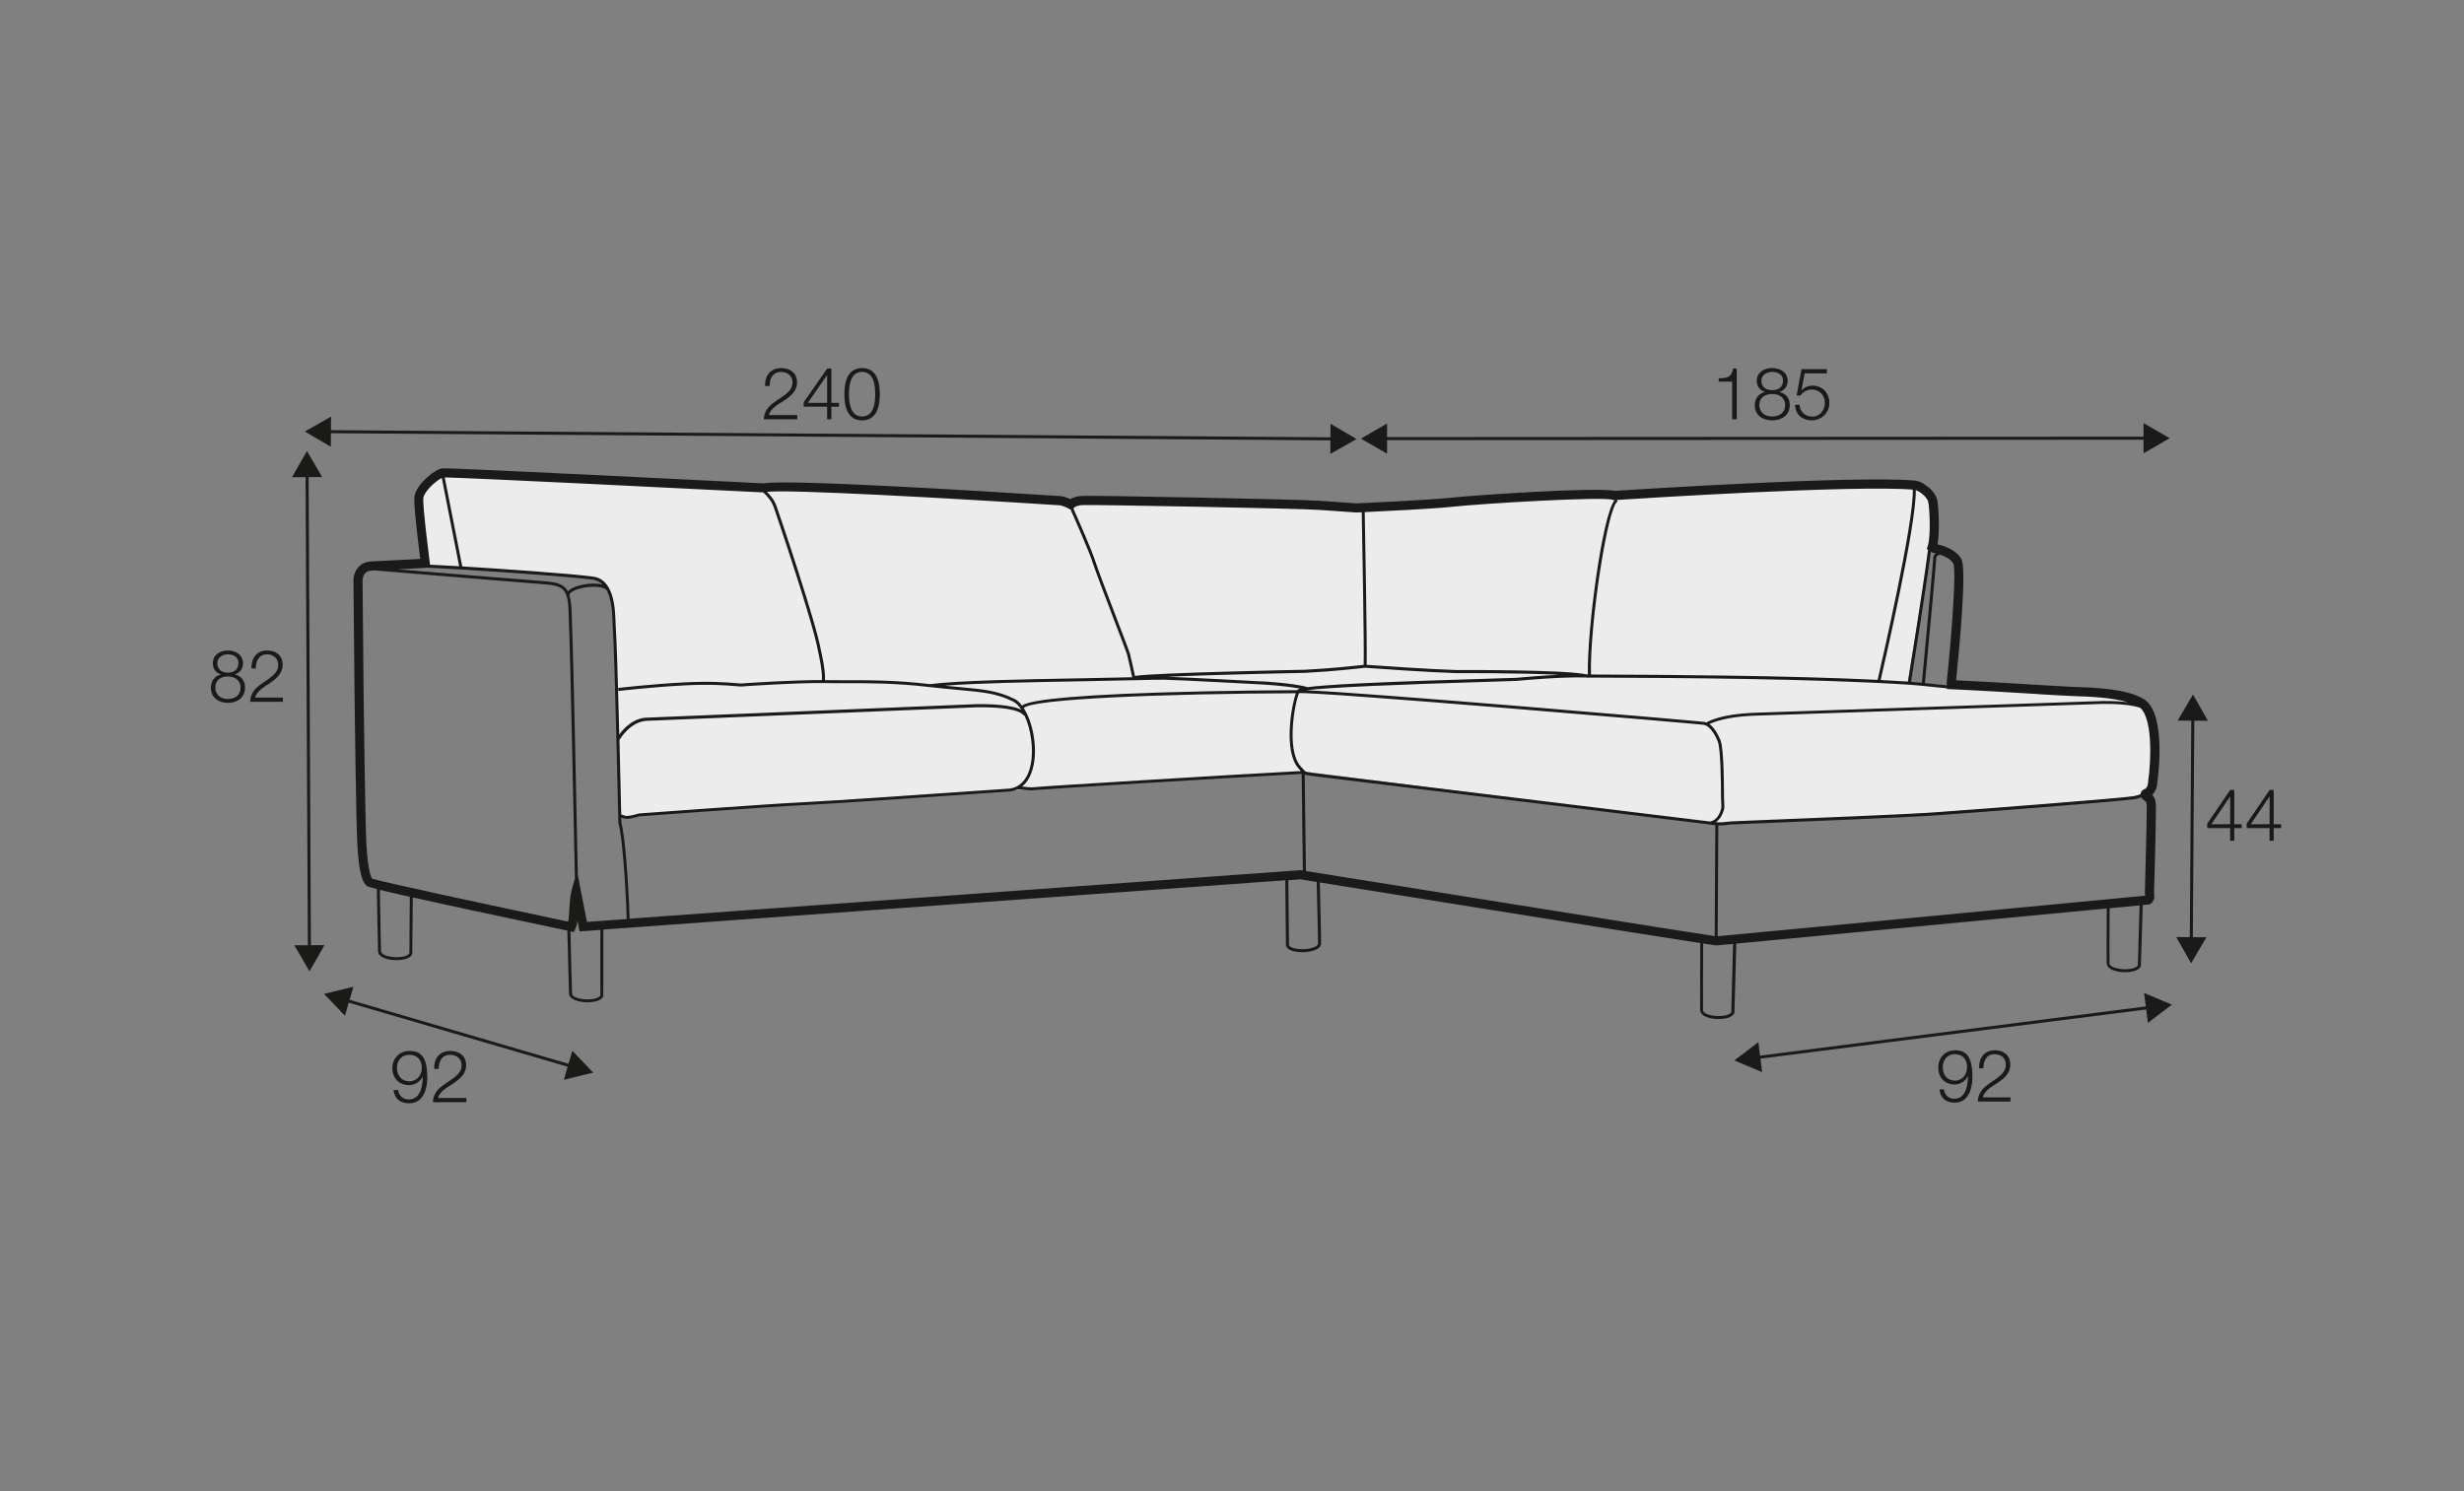 <?xml version="1.0" encoding="UTF-8"?><svg id="www_-_skala_200_140_Q" xmlns="http://www.w3.org/2000/svg" viewBox="0 0 570 345"><rect x="0" y="0" width="570" height="345" fill="#808080" stroke="none"/><defs><style>.cls-1{fill:#1a1a18;}.cls-2{fill:#ececec;}</style></defs><path class="cls-2" d="M317.27,117.37s45.31-3.12,48.92-3.15c3.61-.04,6.55,.09,6.55,.09,0,0,47.3-2.25,48.74-2.29,1.44-.04,20.24-.83,23.48,0,3.24,.83,3.54,10.96,2.89,13.12s-1.45,1.99-1.45,1.99l-5.07,30.7s13.66,1.2,14.92,.94,23.87,.29,26.95,.83c3.08,.54,13.21,1.63,14.4,4.81,1.19,3.18,.89,14.99,.37,16.93-.52,1.94-4.2,3.03-5.83,3.19-1.62,.16-42.13,3.59-58.12,4.27-15.99,.68-35.74,1.71-36.53,1.62s-3.12-.18-3.12-.18l-92.88-11.75-152.93,9.78s-3.36,.83-4.02,.57-1.17-.4-1.17-.4c0,0-.21-12.59-.34-16.83-.13-4.51-.57-13.21-.44-15.98s-.37-7.73-.56-11.82c-.1-2.1-.51-5.09-1.19-6.55s-1.15-2.74-2.52-3c-5.74-1.07-12.01-1.49-22.13-2.23-.7-.05-8.44-.68-9.59-.88s-7.18,0-7.18,0c0,0-3.37-13.8-2.02-16.58,1.35-2.78,4.25-5.45,9.57-5.22s63.46,3.03,63.46,3.03l43.01,1.05,31.3,2.3,3.08,.73s21.85-.94,31.46-.56c9.62,.38,32.16,1.26,32.16,1.26l5.82,.22Z"/><path class="cls-1" d="M297.49,218.78l.02,.12c.4,1.03,2.11,1.4,3.72,1.4,.53,0,1.06-.04,1.52-.11,1.76-.28,2.8-.95,2.86-1.84,.04-.6-.21-10.45-.3-14.18,26.42,4.24,74.95,12.02,88.27,14.06h-.25c0,.61-.08,14.87-.02,15.59,.07,.92,1.21,1.62,3.04,1.87,.41,.06,.84,.08,1.27,.08,1.66,0,3.25-.44,3.61-1.42l.43-16.04c15-1.39,62.75-5.94,85.7-8.13-.02,3.07-.07,12.19-.02,12.8,.07,.92,1.21,1.62,3.04,1.87,.41,.06,.84,.08,1.27,.08,1.66,0,3.25-.44,3.6-1.42l.43-14.13c.49-.05,.95-.09,1.35-.13l.3-.03,.24-.18c.42-.32,.88-1.01,.79-1.83l-.06-.67c.02-.69,.47-16.99,.44-19.54-.02-1.47-.11-2.31-.87-3.08,1.06-1.11,1.17-2.38,1.17-2.79,.28-2,2.09-16.26-3.16-19.42-3.95-2.38-11.4-2.63-15.85-2.78l-1.28-.05c-1.42-.06-4.09-.22-7.49-.43-5.09-.31-11.96-.74-18.75-1.06,.7-6.82,2.5-25.66,1.23-28.01-1.21-2.25-4.25-3.15-5.53-3.44,.57-3.16,.25-9.23-.14-10.56-.45-1.54-2.78-4-5.25-4.21-14.09-1.18-65.32,2.14-69.31,2.4-4.16-.94-33.09,1.05-37.54,1.55l-.15,.02c-5.4,.58-21.95,1.31-22,1.32l-8.58-.6c-5.29-.37-52.72-1.26-54.87-1.13-1.36,.08-2.23,.42-2.77,.75-.63-.28-1.6-.66-2.38-.71-19.18-1.24-62.98-3.92-68.61-2.94-3.86-.19-71.74-3.62-74.21-3.47-1.72,.1-5.84,3.5-6.48,6.23-.26,1.1,.11,5.31,1.27,14.53,0,.07,.02,.13,.02,.2-2.52,.13-8.63,.45-11.28,.57-1.28,.06-2.3,.5-3.04,1.33-1.22,1.36-1.13,3.2-1.12,3.34l.25,26.6c.01,1.17,.35,28.65,.63,34.03,.39,7.47,1.36,9.15,2.26,9.81,.15,.11,.91,.34,2.27,.68,.06,3.42,.23,13.9,.28,14.51,.07,.92,1.21,1.62,3.04,1.87,.41,.06,.84,.08,1.27,.08,1.66,0,3.25-.44,3.6-1.42l.12-13.1c7.73,1.74,19.68,4.3,35.76,7.69,.08,3.31,.34,14.01,.39,14.63,.07,.92,1.21,1.62,3.04,1.87,.41,.06,.84,.08,1.27,.08,1.66,0,3.25-.44,3.61-1.42l.02-15.41,157.74-11.4,.16,15.07Zm7.41-.47c-.03,.51-.94,.99-2.26,1.19-2,.31-4.07-.07-4.45-.8l-.16-15.05,2.81-.2c1.19,.19,2.44,.39,3.75,.6,.14,5.33,.34,13.75,.31,14.25Zm-12.94-60.65c-.18,0-16.89-.92-21.94-1.08,11.49-.51,31.69-.91,31.98-.91,6.09-.32,11.22-.89,13.14-1.1,.3-.03,.5-.06,.62-.07h.06c3.32,.24,14.64,1.05,21.1,1.24,.2,0,14.62-.07,23.69,.38-3.99,.18-7.86,.52-9.83,.7-.14,.01-1.82,.06-4.14,.13-29.24,.85-40.28,1.5-44.31,2.05l.02-.08c-3.68-.92-10.12-1.26-10.39-1.28Zm-.04,.7c.06,0,5.13,.27,8.81,.95-.33,.09-.5,.18-.57,.27-.02,.02-.04,.08-.06,.11-2.19,0-16.97,.07-31.61,.53-25.27,.79-30.81,2.11-32.05,3.02-.53-.69-1.12-1.23-1.75-1.54-3.85-1.92-7.23-2.23-12.82-2.74-1.03-.09-2.13-.2-3.33-.32,7.37-.59,19.9-.81,31.17-1.01,4.52-.08,8.78-.16,12.35-.25h0s.29,0,.29,0c3.32-.09,6.09-.14,6.91-.12,3.82,.07,22.47,1.09,22.66,1.1Zm-55.18,7.16h.24c1.47,3.09,2.19,7.73,1.45,11.38-.38,1.88-1.27,4.06-3.23,5.04,0,0-.01,0-.02,0v.02c-.56,.27-1.19,.47-1.93,.51-1.05,.06-4.4,.3-8.91,.61-12.01,.83-32.12,2.22-38.21,2.51-8.44,.4-38.05,2.59-38.23,2.61-.16,.02-.39,.08-.72,.17-.7,.2-1.89,.52-2.55,.37l-.92-.32c-.16-6.91-.3-12.63-.41-17.36l.07,.04s2.49-4.34,6.52-4.34l76.05-3.12c10.2-.13,10.81,1.88,10.82,1.88Zm2.37,11.52c.89-4.42-.22-10.05-2.28-13.21,1.56-2.14,33.17-3.36,62.95-3.44-1.12,3.1-2.83,13.31,.49,17.27l.66,.73c-15.41,.8-61.36,3.61-61.89,3.75-.36,.09-1.62-.05-2.53-.16h-.09c1.3-1.04,2.23-2.7,2.68-4.95Zm61.69,.16c-3.23-3.84-1.29-14.55-.3-16.82,2.82-.5,93.1,7.18,93.69,7.32,1.17,.29,2.3,1.67,3.19,3.89,.62,1.55,.75,8.9,.74,12.59l.09,2.65s-.42,2.79-2.61,3.24l-92.1-11.25c-.25-.07-.49-.1-.71-.12-.4-.04-.69-.09-.97-.38h0s-.12-.13-.12-.13c-.02-.03-.04-.04-.06-.07h0s-.84-.92-.84-.92Zm1.3,24.33l-.28-22.35c.3,.14,.6,.18,.89,.21,.2,.02,.39,.04,.64,.11l92.16,11.26v.05c.05,0,.08-.03,.13-.03l.94,.11c.07,.02,.15,.02,.23,.03l-.15,25.66c-5.56-.79-62.98-9.99-94.56-15.06Zm98.41,32.64c-.33,.7-2.21,1.08-4.1,.83-1.42-.19-2.4-.68-2.44-1.23-.04-.55,0-10.32,.02-15.47,1.84,.28,2.91,.44,3.01,.44h0c.1,0,1.51-.13,3.91-.35l-.41,15.78Zm94.03-10.83c-.32,.7-2.21,1.09-4.1,.83-1.41-.19-2.39-.68-2.44-1.23-.04-.52,0-8.14,.02-12.81,2.72-.26,5.06-.48,6.93-.66l-.4,13.87Zm1.7-16.11c-33.05,3.15-94.07,8.96-98.89,9.38l.15-25.63c.07,0,.13,0,.2,0,.89,0,1.89-.12,2.47-.19,.14-.02,.25-.03,.32-.04,.14-.01,2.51-.11,5.79-.24,11.29-.45,34.78-1.39,41.17-1.84,9.99-.71,42.59-3.21,46.33-3.77,.57-.08,1.08-.23,1.56-.42,.12,.22,.33,.45,.65,.66,.57,.38,.61,.4,.62,1.9,.03,2.51-.44,19.29-.44,19.57l.07,.61Zm.68-26.3v.1s-.01,.08-.01,.08c0,.03,0,.74-.57,1.35-.62,.19-1.04,.59-1.15,1.1-.01,.06-.02,.14-.02,.22-.45,.19-.95,.33-1.49,.41-3.72,.56-36.3,3.06-46.28,3.77-6.38,.45-29.87,1.39-41.15,1.84-3.96,.16-5.71,.23-5.82,.24-.07,0-.19,.02-.34,.04-.68,.08-2.21,.27-3.15,.14,1.61-1.09,1.95-3.3,1.96-3.37l-.09-2.7c0-.44,.04-10.77-.79-12.84-.54-1.34-1.39-2.93-2.57-3.78,1.11-.54,4.03-1.65,9.84-1.93l81.06-2.74c4.53-.04,7.17,.39,8.71,.88,2.81,2.32,2.65,11.63,1.86,17.17Zm-25.81-20.36c3.42,.21,6.1,.38,7.53,.43l1.3,.05c3.16,.11,8.49,.29,12.29,1.42-1.52-.2-3.43-.31-5.89-.28l-81.07,2.74c-6.87,.33-9.8,1.77-10.56,2.23-.12-.05-.24-.1-.36-.13-.61-.15-78.64-6.82-92.14-7.32,4.67-.63,19.57-1.31,44.43-2.04,2.79-.08,4.03-.12,4.26-.14,2.88-.27,10.16-.9,15.61-.79h.49c.14,.05,.27,.08,.38,.12l.03-.09h.27s.01,0,.02,0h.35s0,0,0,0c.78,0,2.26,.01,4.31,.02,13.04,.05,47.69,.2,69.31,1.63h0s0,0,0,0c1.8,.12,3.56,.31,5.27,.49,1.19,.13,2.33,.24,3.44,.34v.17s.97,.04,.97,.04c7.11,.32,14.42,.78,19.77,1.1Zm-22.34-32.25c1.16,.39,2.55,1.06,3.1,2.07,.67,1.54-.25,15.2-1.54,27.51v.08s.02,.56,.02,.56c-1.08-.09-2.18-.21-3.34-.33-.56-.06-1.14-.12-1.72-.18,.3-3.22,2.64-27.97,2.63-28.95,0-.42,.47-.65,.85-.77Zm-1.68-.42l.22,.04c.13,.02,.3,.06,.48,.1-.33,.25-.57,.59-.57,1.06,0,.78-1.7,19.03-2.63,28.87-.83-.08-1.67-.16-2.51-.22l.02-.14c.03-.21,3.23-19.9,4.57-29.98l.43,.28Zm-3.91-14.49c1.34,.43,2.64,1.87,2.85,2.59,.31,1.05,.68,7.91-.06,10.24l-.25,.76,.29,.19c-1.31,9.97-4.58,30.09-4.61,30.31l-.02,.19c-2.01-.13-4.13-.25-6.33-.36,1.05-4.53,8.27-35.86,8.13-43.92Zm-69.15,2.26c5.74-.37,54.84-3.49,68.46-2.39,.24,7.65-7.25,40.17-8.14,44.01-21.46-1.04-50.33-1.16-61.98-1.21-2.07,0-3.56-.02-4.33-.02-.3-11.63,3.89-39.03,6.16-40.04l-.16-.35Zm-38,1.58l.16-.02c6.37-.71,34.54-2.39,36.82-1.6l.22,.08,.23-.02s.05,0,.07,0c-2.89,3.38-6.43,30.32-6.21,40.34h-.24c-5.17-1.13-29.12-1.01-30.17-1.01-6.26-.19-17.13-.95-20.76-1.21,.13-4.49-.37-30.82-.45-35.33,4.56-.21,15.91-.76,20.33-1.24Zm-87.49,.15s.46-.47,1.94-.55c1.65-.11,49.31,.75,54.6,1.12l8.7,.6c.1,0,.54-.02,1.23-.05,.08,4.4,.59,31.12,.45,35.3-.11,.01-.25,.03-.41,.04-1.92,.21-7.03,.78-13.09,1.09-1.46,.03-34.95,.69-39.41,1.43-.28-1.3-.98-4.5-1.19-5.24-.1-.37-1.12-3.04-2.77-7.35-2.08-5.44-4.67-12.21-5.2-13.91-.77-2.47-4.15-10.13-5.07-12.19l.21-.3Zm-3.47-.51c.57,.04,1.63,.5,2.17,.78l.43,.27c.88,1.95,4.3,9.7,5.07,12.16,.54,1.72,3.13,8.5,5.21,13.95,1.36,3.56,2.65,6.93,2.75,7.29,.2,.74,.95,4.16,1.21,5.35-3.54,.09-7.75,.17-12.21,.25-13.2,.23-28.12,.5-34.52,1.35-.07,0-.12-.01-.19-.02-7.82-.91-13.76-.9-19.01-.89-1.69,0-3.29,0-4.83-.02-.1,0-.2,0-.3,0,.13-2.3-.83-6.38-.87-6.54-1.07-6.49-9.63-31.73-10.36-33.76-.49-1.39-1.44-2.51-2.21-3.26,4.74-.63,42.58,1.48,67.67,3.1Zm-68.51-2.94c.74,.66,1.87,1.85,2.4,3.33,.72,2.03,9.27,27.19,10.33,33.66,.01,.04,.98,4.21,.85,6.4-6.34-.03-17.49,.69-18.53,.79-.22,.02-.74-.02-1.45-.08-2.05-.17-5.87-.48-11.84-.17-8.12,.42-15.26,1.29-15.33,1.3l.08,.69c.07,0,7.19-.87,15.29-1.3,5.92-.31,9.71,0,11.74,.17,.81,.07,1.3,.11,1.57,.08,1.09-.1,13.4-.9,19.45-.78,1.54,.03,3.15,.03,4.84,.02,5.23,0,11.15-.02,18.93,.88,.06,0,.11,.01,.17,.02v.02s.07,0,.1-.01c2.55,.29,4.72,.49,6.63,.67,5.7,.52,8.83,.81,12.57,2.67,.7,.35,1.34,1.03,1.92,1.92-1.33-.69-4.2-1.38-10.38-1.32l-76.05,3.12c-3.34,0-5.63,2.57-6.6,3.91-.47-18.63-.63-21.51-.76-23.93-.05-.91-.1-1.76-.16-3.36-.32-8.73-4.19-9.15-5.46-9.28l-.14-.02c-5.08-.65-19.88-1.7-29.8-2.3l-4.05-20.59c5.1,.07,54.4,2.5,73.67,3.47Zm-78.61,1.14c.4-1.69,3.12-3.99,4.25-4.5l4.02,20.43c-2.82-.17-5.18-.3-6.75-.36l-.04-.43c-.01-.13-.07-.62-.17-1.35-1.31-10.35-1.43-13.21-1.31-13.78Zm.49,16.28l.56-.03c6.42,.26,31.08,1.88,37.65,2.72l.15,.02c.54,.06,1.59,.18,2.59,1.17-1.87-.49-4.73-.12-6.42,.55-.77,.3-1.28,.66-1.58,1.05-.99-1.94-2.96-2.2-6.67-2.47-4.96-.36-22.64-1.83-32.68-2.66,3.27-.17,6.4-.34,6.4-.34Zm-3.75,89.19c-.33,.7-2.21,1.08-4.1,.83-1.41-.19-2.39-.68-2.44-1.23-.04-.51-.19-8.96-.27-14.28,1.64,.41,3.94,.94,6.92,1.61l-.1,13.07Zm36.74-7.33c-17.47-3.68-43.02-9.16-45.33-9.95-.22-.27-1.01-1.66-1.35-8.17-.28-5.34-.63-33.66-.63-33.95l-.25-26.65s-.05-1.16,.6-1.88c.35-.39,.86-.59,1.56-.62,.23,0,.48-.02,.75-.03,7.05,.59,31.87,2.66,37.89,3.1,5.69,.41,6.76,.7,6.89,7.21,.03,1.33,.05,1.83,.08,2.64,.1,2.61,.34,8.62,1.35,58.35l-.7,2.5c-.42,1.52-.51,3.21-.59,4.7-.05,1.03-.11,2.02-.26,2.76Zm7.45,17.09c-.33,.69-2.21,1.08-4.1,.83-1.42-.19-2.4-.68-2.44-1.23-.05-.58-.3-10.97-.38-14.43l.77,.16,.36-.74c.26-.54,.41-1.16,.51-1.87l.48,2.46,4.8-.35v15.17Zm-3.1-17.05l-2.11-10.77c-.99-49.03-1.23-55-1.33-57.6-.03-.8-.05-1.3-.08-2.62-.04-2.08-.21-3.58-.57-4.67h.09c0-.36,.54-.79,1.44-1.14,2.26-.88,6.09-1.03,7.07,.02,.69,1.26,1.24,3.21,1.35,6.23,.06,1.61,.11,2.46,.16,3.38,.17,3.11,.39,6.98,1.25,44.35l.02,.11c.78,2.28,1.66,13.66,1.91,22.08l-9.19,.66Zm7.96-22.92c0-.41-.02-.79-.03-1.2l.71,.24c.19,.04,.39,.06,.6,.06,.78,0,1.69-.25,2.33-.43,.26-.07,.51-.14,.6-.15,.17-.02,29.76-2.21,38.19-2.61,6.11-.29,26.22-1.68,38.23-2.51,4.5-.31,7.86-.54,8.9-.61,.75-.05,1.43-.22,2.06-.5,.07,0,.15,0,.22,0,.17-.01,.37-.03,.7,0l.17,.02c.94,.11,1.71,.19,2.23,.19,.22,0,.4-.02,.53-.05,.93-.14,46.06-2.92,61.93-3.74l.28,22.34c-.12-.02-.24-.04-.36-.06l-.12-.02-155.26,11.23c-.23-7.63-1.05-19.51-1.93-22.21Z"/><polygon class="cls-1" points="71.92 218.68 71.39 110.39 74.53 110.38 71.01 104.35 67.55 110.41 70.69 110.4 71.22 218.69 68.08 218.7 71.6 224.73 75.06 218.67 71.92 218.68"/><polygon class="cls-1" points="131.52 246.13 80.87 231.31 81.75 228.3 74.97 229.95 79.79 235 80.67 231.98 131.32 246.8 130.44 249.82 137.22 248.16 132.4 243.12 131.52 246.13"/><polygon class="cls-1" points="76.55 100.23 307.76 101.88 307.74 105.02 313.81 101.58 307.79 98.04 307.77 101.18 76.56 99.53 76.58 96.39 70.51 99.83 76.53 103.37 76.55 100.23"/><polygon class="cls-1" points="320.87 101.13 320.87 97.99 314.82 101.48 320.87 104.97 320.87 101.83 495.87 101.73 495.87 104.88 501.91 101.38 495.87 97.89 495.87 101.03 320.87 101.13"/><polygon class="cls-1" points="496.39 232.85 407.15 244.24 406.76 241.12 401.2 245.35 407.64 248.05 407.24 244.93 496.48 233.55 496.87 236.66 502.43 232.44 495.99 229.74 496.39 232.85"/><polygon class="cls-1" points="507.61 166.74 510.75 166.76 507.3 160.69 503.76 166.72 506.91 166.74 506.57 216.82 503.43 216.8 506.88 222.87 510.41 216.85 507.27 216.83 507.61 166.74"/><path class="cls-1" d="M54.34,156.06v-.03c1.16-.35,1.87-1.31,1.87-2.59,0-2.01-1.79-2.94-3.49-2.94s-3.48,.92-3.48,2.94c0,1.29,.67,2.22,1.87,2.59v.03c-1.41,.27-2.3,1.48-2.33,3.01,0,2.37,1.8,3.54,3.95,3.54s3.95-1.18,3.95-3.54c0-1.58-.87-2.7-2.35-3.01Zm-4.07-2.62c0-1.34,1.2-2.05,2.46-2.05,1.38,0,2.44,.7,2.44,2.05,0,1.51-1.18,2.22-2.44,2.18-1.21,.03-2.46-.6-2.46-2.18Zm2.46,8.28c-1.61,0-2.92-.89-2.92-2.65s1.35-2.59,2.92-2.55c1.54-.03,2.92,.86,2.92,2.55,0,1.8-1.31,2.65-2.92,2.65Z"/><path class="cls-1" d="M62.5,157.99c1.49-.99,2.89-2.22,2.89-4.18,0-2.18-1.56-3.31-3.56-3.31-2.49,0-3.72,1.75-3.67,4.16h1.03c-.03-1.73,.71-3.27,2.59-3.27,1.39,0,2.58,.87,2.58,2.4,0,.94-.33,1.56-.95,2.22-1.95,2-5.45,2.85-5.53,6.35h7.56v-.97h-6.38c.28-1.58,2.33-2.62,3.45-3.39Z"/><path class="cls-1" d="M94.74,243.15c-2.32,0-3.98,1.7-3.98,3.98s1.53,3.93,3.88,3.93c1.33,0,2.57-.79,3.12-1.95h.03c0,2.13-.5,5.26-3.24,5.26-1.36,0-2.27-.89-2.45-2.18h-1.06c.25,2.05,1.54,3.07,3.61,3.07,3.84,0,4.2-4.47,4.2-5.86,0-4.58-1.26-6.25-4.11-6.25Zm-.08,7.02c-1.8,0-2.84-1.39-2.84-3.11s1.14-3.02,2.82-3.02c2.05,0,2.94,1.36,2.94,3.02s-1.07,3.11-2.92,3.11Z"/><path class="cls-1" d="M104.87,250.64c1.53-.99,2.96-2.22,2.96-4.18,0-2.18-1.6-3.31-3.64-3.31-2.55,0-3.81,1.75-3.76,4.16h1.06c-.03-1.73,.72-3.27,2.65-3.27,1.43,0,2.64,.87,2.64,2.4,0,.94-.34,1.56-.97,2.22-2,2-5.57,2.85-5.66,6.35h7.74v-.97h-6.53c.29-1.58,2.38-2.62,3.53-3.39Z"/><path class="cls-1" d="M176.68,97.01h7.74v-.97h-6.53c.29-1.58,2.38-2.62,3.53-3.39,1.53-.99,2.96-2.22,2.96-4.18,0-2.18-1.6-3.31-3.64-3.31-2.55,0-3.81,1.75-3.76,4.16h1.06c-.03-1.73,.72-3.27,2.65-3.27,1.43,0,2.64,.87,2.64,2.4,0,.94-.34,1.56-.97,2.22-2,2-5.57,2.85-5.66,6.35Z"/><path class="cls-1" d="M191.35,97.01h.97v-2.92h1.76v-.89h-1.76v-7.94h-.96l-5.44,7.81v1.02h5.42v2.92Zm-4.47-3.81l4.43-6.4h.03v6.4h-4.47Z"/><path class="cls-1" d="M199.43,97.26c3.43,0,4.1-3.31,4.1-6.06s-.67-6.04-4.1-6.04-4.1,3.31-4.1,6.06,.67,6.04,4.1,6.04Zm0-11.22c2.69,0,3.04,3.12,3.04,5.15s-.35,5.17-3.04,5.17-3.04-3.12-3.04-5.17,.35-5.15,3.04-5.15Z"/><path class="cls-1" d="M400.7,97.01h1.06v-11.75h-.86c-.32,2.17-1.46,2.2-3.31,2.27v.76h3.11v8.73Z"/><path class="cls-1" d="M405.93,93.72c0,2.37,1.85,3.54,4.05,3.54s4.05-1.18,4.05-3.54c0-1.58-.89-2.7-2.4-3.01v-.03c1.19-.35,1.91-1.31,1.91-2.59,0-2.01-1.83-2.94-3.58-2.94s-3.56,.92-3.56,2.94c0,1.29,.69,2.22,1.91,2.59v.03c-1.44,.27-2.35,1.48-2.38,3.01Zm1.53-5.63c0-1.34,1.23-2.05,2.52-2.05,1.41,0,2.5,.7,2.5,2.05,0,1.51-1.21,2.22-2.5,2.18-1.24,.03-2.52-.6-2.52-2.18Zm2.52,3.07c1.58-.03,2.99,.86,2.99,2.55,0,1.8-1.34,2.65-2.99,2.65s-2.99-.89-2.99-2.65,1.38-2.59,2.99-2.55Z"/><path class="cls-1" d="M419.2,96.37c-1.61,0-2.84-1.09-2.89-2.72h-1.06c.05,2.23,1.68,3.61,3.86,3.61s4.08-1.68,4.08-3.98-1.53-4.06-3.95-4.06c-.91,0-1.9,.4-2.48,1.09l-.03-.03,.76-3.9h5.14v-.97h-5.88l-1.14,6.1h.91c.57-.89,1.58-1.39,2.62-1.39,1.75,0,3.01,1.33,3.01,3.06s-1.13,3.21-2.94,3.21Z"/><path class="cls-1" d="M516.86,182.76h-.94l-5.32,7.81v1.02h5.3v2.92h.95v-2.92h1.72v-.89h-1.72v-7.94Zm-.95,7.94h-4.36l4.33-6.4h.03v6.4Z"/><path class="cls-1" d="M525.98,182.76h-.94l-5.32,7.81v1.02h5.3v2.92h.95v-2.92h1.72v-.89h-1.72v-7.94Zm-.95,7.94h-4.36l4.33-6.4h.03v6.4Z"/><path class="cls-1" d="M452.27,243c-2.26,0-3.89,1.7-3.89,3.98s1.49,3.93,3.79,3.93c1.3,0,2.51-.79,3.05-1.95h.03c0,2.13-.49,5.26-3.17,5.26-1.33,0-2.21-.89-2.4-2.18h-1.03c.25,2.05,1.51,3.07,3.53,3.07,3.76,0,4.1-4.47,4.1-5.86,0-4.58-1.23-6.25-4.02-6.25Zm-.08,7.02c-1.76,0-2.77-1.39-2.77-3.11s1.12-3.02,2.76-3.02c2,0,2.87,1.36,2.87,3.02s-1.05,3.11-2.85,3.11Z"/><path class="cls-1" d="M462.16,250.49c1.49-.99,2.89-2.22,2.89-4.18,0-2.18-1.56-3.31-3.56-3.31-2.49,0-3.72,1.75-3.68,4.16h1.03c-.03-1.73,.71-3.27,2.59-3.27,1.39,0,2.58,.87,2.58,2.4,0,.94-.33,1.56-.95,2.22-1.95,2-5.45,2.85-5.53,6.35h7.56v-.97h-6.38c.28-1.58,2.33-2.62,3.45-3.39Z"/></svg>